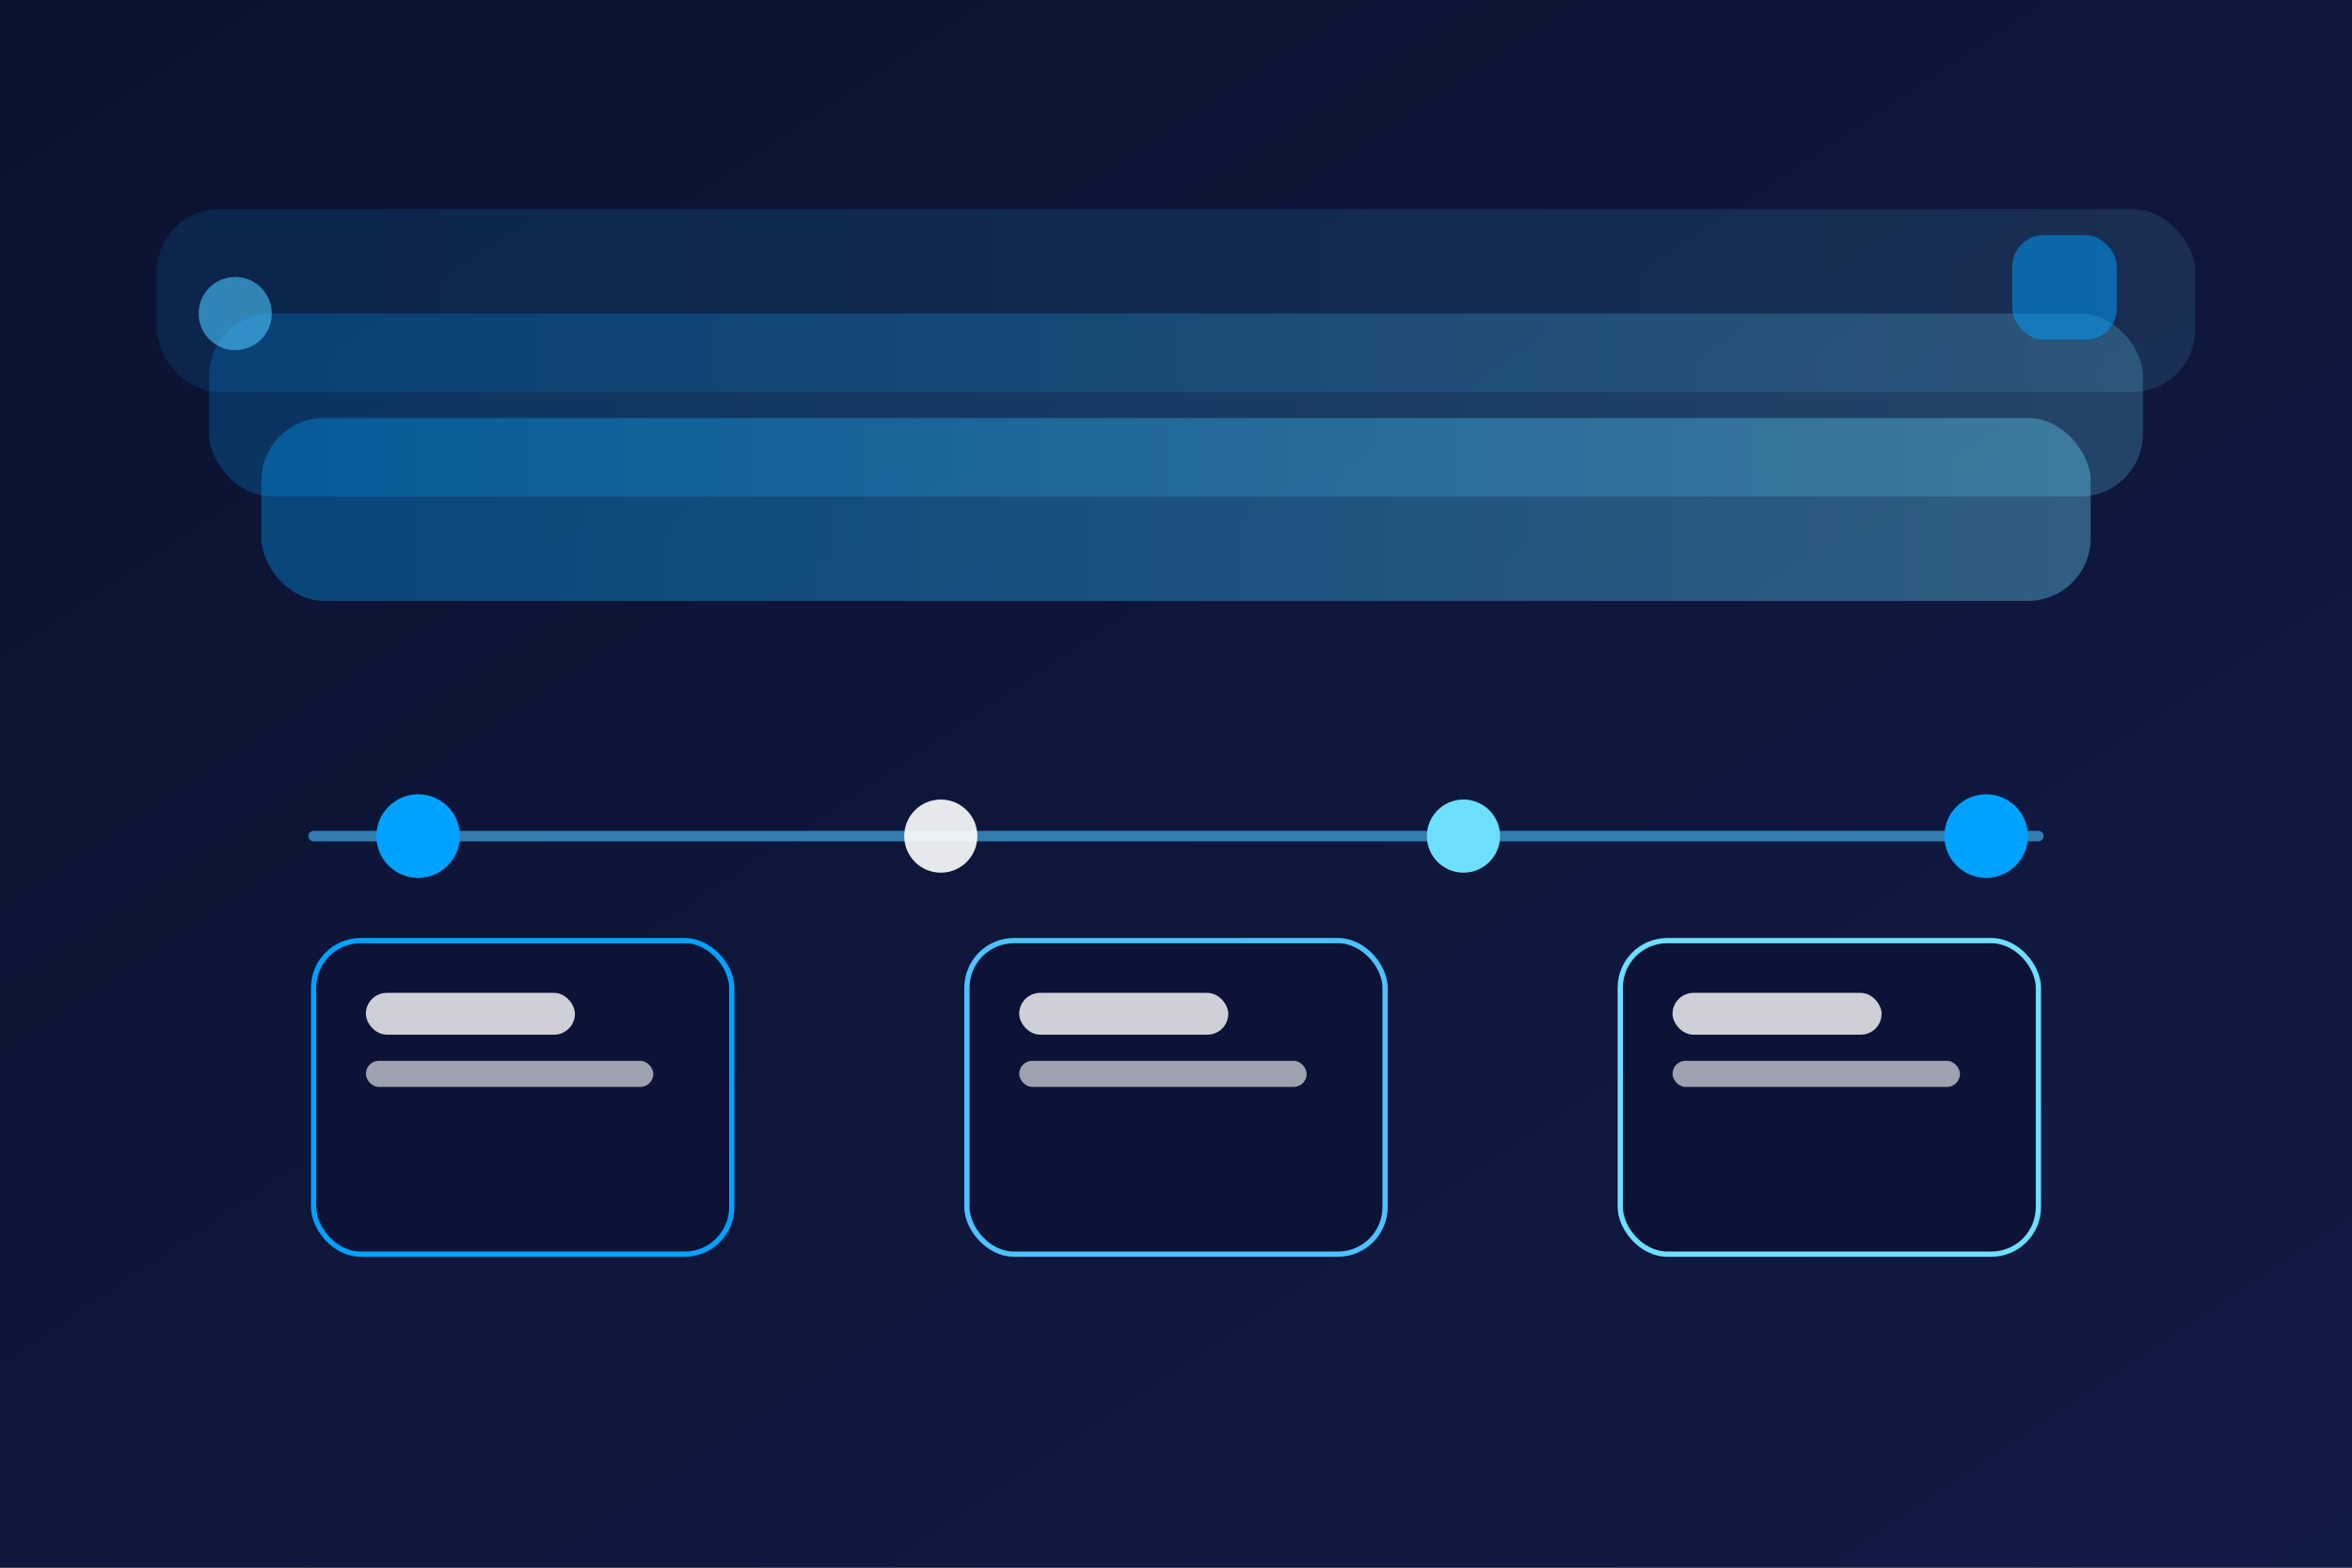 
            <svg xmlns="http://www.w3.org/2000/svg" viewBox="0 0 900 600">
              <rect x="0" y="0" width="900" height="600" fill="#808080" stroke="none"/>
              <defs>
                <linearGradient id="bgAbout" x1="0" y1="0" x2="1" y2="1">
                  <stop offset="0" stop-color="#0b1230"/>
                  <stop offset="1" stop-color="#121a46"/>
                </linearGradient>
                <linearGradient id="lane" x1="0" y1="0" x2="1" y2="0">
                  <stop offset="0" stop-color="#00a2ff"/>
                  <stop offset="1" stop-color="#6de0ff"/>
                </linearGradient>
              </defs>
              <rect width="900" height="600" fill="url(#bgAbout)"/>
              <!-- layered stripes -->
              <rect x="60" y="80" width="780" height="70" rx="24" fill="url(#lane)" opacity=".12"/>
              <rect x="80" y="120" width="740" height="70" rx="24" fill="url(#lane)" opacity=".22"/>
              <rect x="100" y="160" width="700" height="70" rx="24" fill="url(#lane)" opacity=".35"/>
              <!-- nodes timeline -->
              <path d="M120 320 H780" stroke="#4cc3ff" stroke-width="4" stroke-linecap="round" opacity=".6"/>
              <circle cx="160" cy="320" r="16" fill="#00a2ff"/>
              <circle cx="360" cy="320" r="14" fill="#ffffff" opacity=".9"/>
              <circle cx="560" cy="320" r="14" fill="#6de0ff"/>
              <circle cx="760" cy="320" r="16" fill="#00a2ff"/>
              <!-- small cards -->
              <rect x="120" y="360" width="160" height="120" rx="18" fill="#0d1337" stroke="#00a2ff" stroke-width="2"/>
              <rect x="370" y="360" width="160" height="120" rx="18" fill="#0d1337" stroke="#4cc3ff" stroke-width="2"/>
              <rect x="620" y="360" width="160" height="120" rx="18" fill="#0d1337" stroke="#6de0ff" stroke-width="2"/>
              <rect x="140" y="380" width="80" height="16" rx="8" fill="#ffffff" opacity=".8"/>
              <rect x="140" y="406" width="110" height="10" rx="5" fill="#ffffff" opacity=".6"/>
              <rect x="390" y="380" width="80" height="16" rx="8" fill="#ffffff" opacity=".8"/>
              <rect x="390" y="406" width="110" height="10" rx="5" fill="#ffffff" opacity=".6"/>
              <rect x="640" y="380" width="80" height="16" rx="8" fill="#ffffff" opacity=".8"/>
              <rect x="640" y="406" width="110" height="10" rx="5" fill="#ffffff" opacity=".6"/>
              <!-- decorative shapes -->
              <circle cx="90" cy="120" r="14" fill="#4cc3ff" opacity=".6"/>
              <rect x="770" y="90" width="40" height="40" rx="12" fill="#00a2ff" opacity=".5"/>
            </svg>